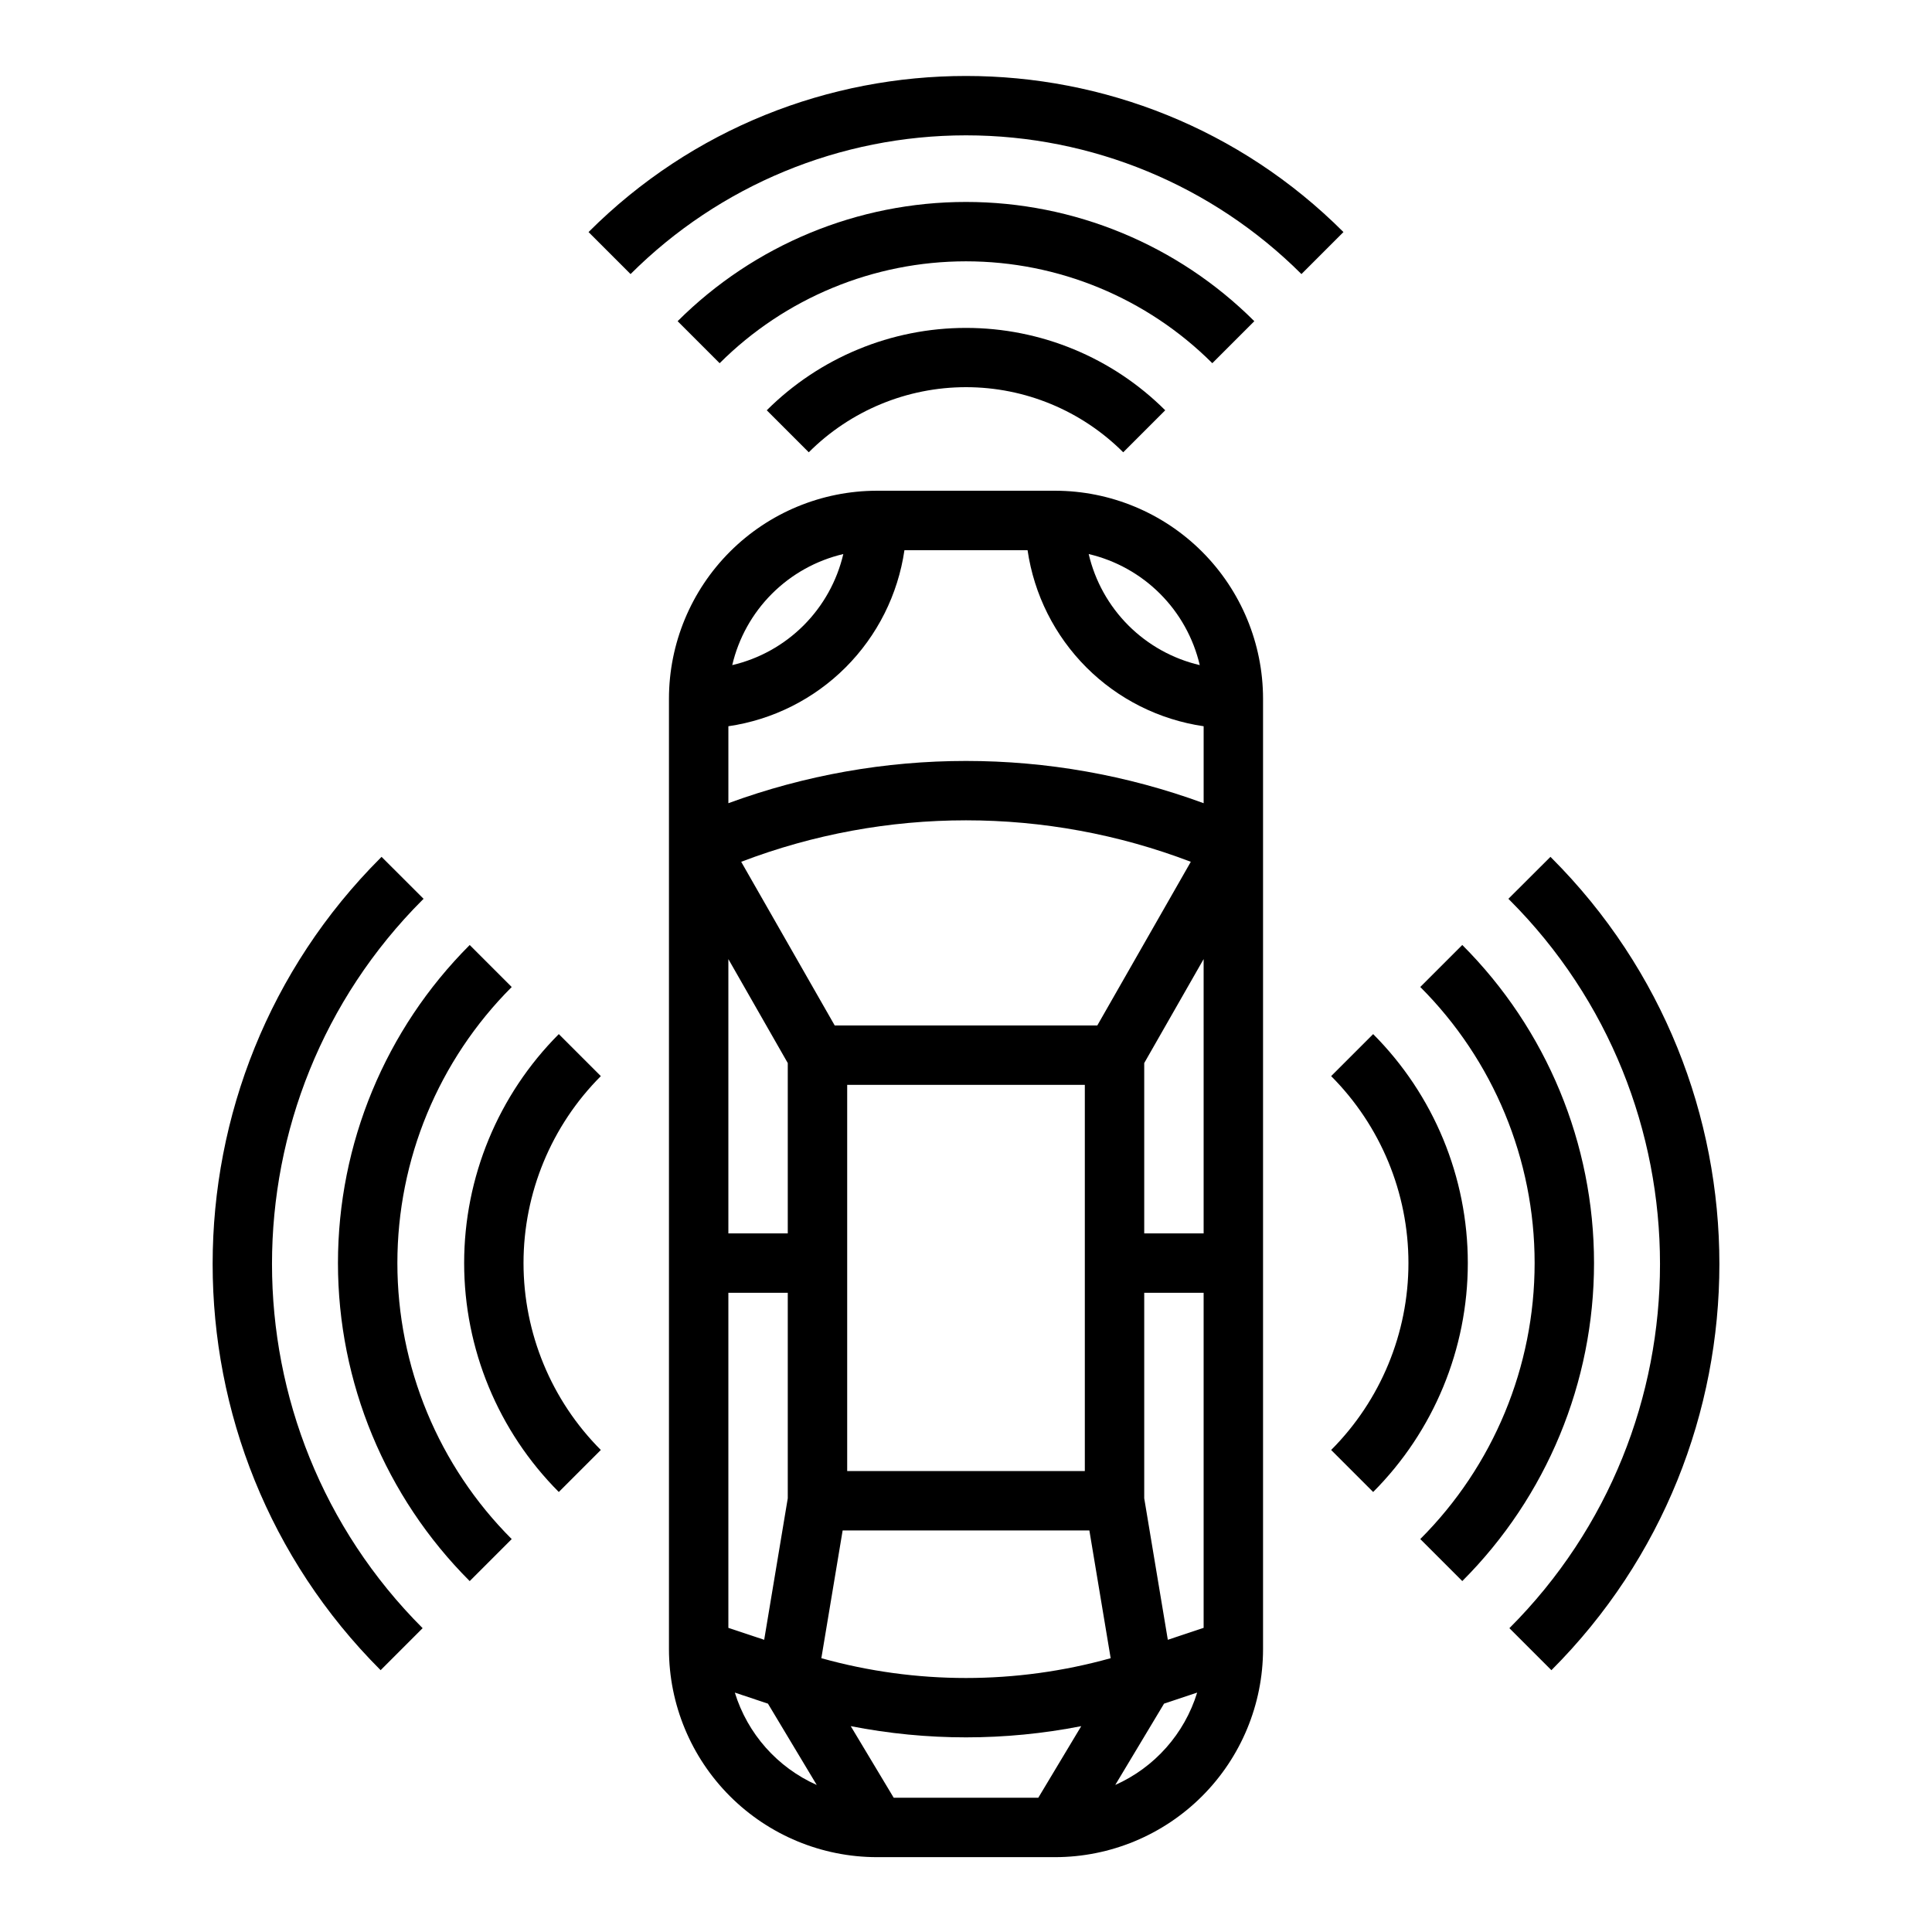 <?xml version="1.0" encoding="UTF-8"?>
<!-- Uploaded to: ICON Repo, www.svgrepo.com, Generator: ICON Repo Mixer Tools -->
<svg fill="#000000" width="800px" height="800px" version="1.1" viewBox="144 144 512 512" xmlns="http://www.w3.org/2000/svg">
 <g>
  <path d="m478.72 329.15c-0.016-14.609-5.828-28.613-16.156-38.945-10.332-10.328-24.34-16.141-38.949-16.156h-47.23c-14.609 0.016-28.617 5.828-38.945 16.156-10.332 10.332-16.145 24.336-16.16 38.945v251.91c0.016 14.609 5.828 28.617 16.16 38.945 10.328 10.332 24.336 16.145 38.945 16.16h47.23c14.609-0.016 28.617-5.828 38.949-16.16 10.328-10.328 16.141-24.336 16.156-38.945zm-59.562 291.27h-38.316l-11.383-18.973c20.168 3.961 40.914 3.961 61.082 0zm-35.473-330.62h32.633-0.004c1.719 11.766 7.188 22.66 15.594 31.07 8.406 8.406 19.305 13.875 31.07 15.59v20.395c-40.66-14.93-85.297-14.93-125.95 0v-20.395c11.762-1.715 22.66-7.184 31.066-15.59 8.406-8.41 13.875-19.305 15.594-31.07zm47.805 141.7v102.34h-62.977v-102.34zm-64.18 118.08h65.383l5.644 33.859h-0.004c-25.074 6.996-51.59 6.996-76.668 0zm67.484-133.82h-69.586l-24.785-43.375c38.363-14.656 80.789-14.656 119.15 0zm-82.027 9.965v45.141h-15.742v-72.695zm-15.742 60.883h15.742v54.449l-6.25 37.504-9.492-3.16zm116.46 91.953-6.254-37.504v-54.449h15.742v88.789zm9.492-107.7h-15.746v-45.141l15.742-27.551zm-1.027-150.6c-7.164-1.676-13.711-5.32-18.914-10.52-5.199-5.203-8.844-11.754-10.52-18.914 7.16 1.68 13.711 5.324 18.91 10.523 5.199 5.199 8.844 11.75 10.523 18.91zm-94.465-29.434c-1.68 7.16-5.324 13.711-10.523 18.914-5.199 5.199-11.75 8.844-18.91 10.52 1.676-7.16 5.32-13.711 10.52-18.91 5.203-5.199 11.75-8.844 18.914-10.523zm-28.746 301.73 8.777 2.926 12.934 21.559v-0.004c-10.434-4.641-18.348-13.57-21.711-24.48zm100.81 24.484 12.934-21.559 8.777-2.926c-3.363 10.91-11.277 19.84-21.711 24.48z"/>
  <path d="m347.2 252.73 11.133 11.133c11.051-11.051 26.039-17.258 41.668-17.258 15.625 0 30.613 6.207 41.664 17.258l11.133-11.133c-14.016-13.98-33-21.832-52.797-21.832s-38.785 7.852-52.801 21.832z"/>
  <path d="m476.41 229.12c-20.281-20.238-47.766-31.602-76.414-31.602-28.652 0-56.133 11.363-76.418 31.602l11.133 11.133h0.004c17.324-17.289 40.805-27 65.281-27s47.953 9.711 65.281 27z"/>
  <path d="m299.97 205.5 11.133 11.133c23.594-23.543 55.566-36.766 88.898-36.766s65.301 13.223 88.895 36.766l11.133-11.133c-55.16-55.156-144.9-55.156-200.06 0z"/>
  <path d="m531.52 394.43-11.133 11.133c19.402 19.398 30.305 45.715 30.305 73.152s-10.902 53.754-30.305 73.152l11.133 11.133c22.355-22.352 34.914-52.672 34.914-84.285s-12.559-61.934-34.914-84.285z"/>
  <path d="m555.14 371.33-0.254-0.258-11.145 11.121 0.262 0.262c53.219 53.219 53.219 139.81 0 193.03l11.133 11.133c59.359-59.352 59.359-155.93 0.004-215.29z"/>
  <path d="m279.61 405.57-11.133-11.133c-22.355 22.352-34.914 52.672-34.914 84.285s12.559 61.934 34.914 84.285l11.133-11.133c-19.402-19.398-30.301-45.715-30.301-73.152s10.898-53.754 30.301-73.152z"/>
  <path d="m256 382.45 0.254-0.254-11.137-11.121-0.25 0.25c-59.355 59.355-59.355 155.94 0 215.29l11.133-11.133c-53.223-53.219-53.223-139.81 0-193.04z"/>
  <path d="m292.09 418.05c-16.062 16.105-25.086 37.926-25.086 60.672s9.023 44.566 25.086 60.672l11.133-11.133h0.004c-13.121-13.148-20.488-30.965-20.488-49.539s7.367-36.391 20.488-49.539z"/>
  <path d="m507.9 418.05-11.133 11.133c13.117 13.148 20.484 30.965 20.484 49.539s-7.367 36.391-20.484 49.539l11.133 11.133c16.066-16.105 25.086-37.926 25.086-60.672s-9.02-44.566-25.086-60.672z"/>
 </g>
</svg>